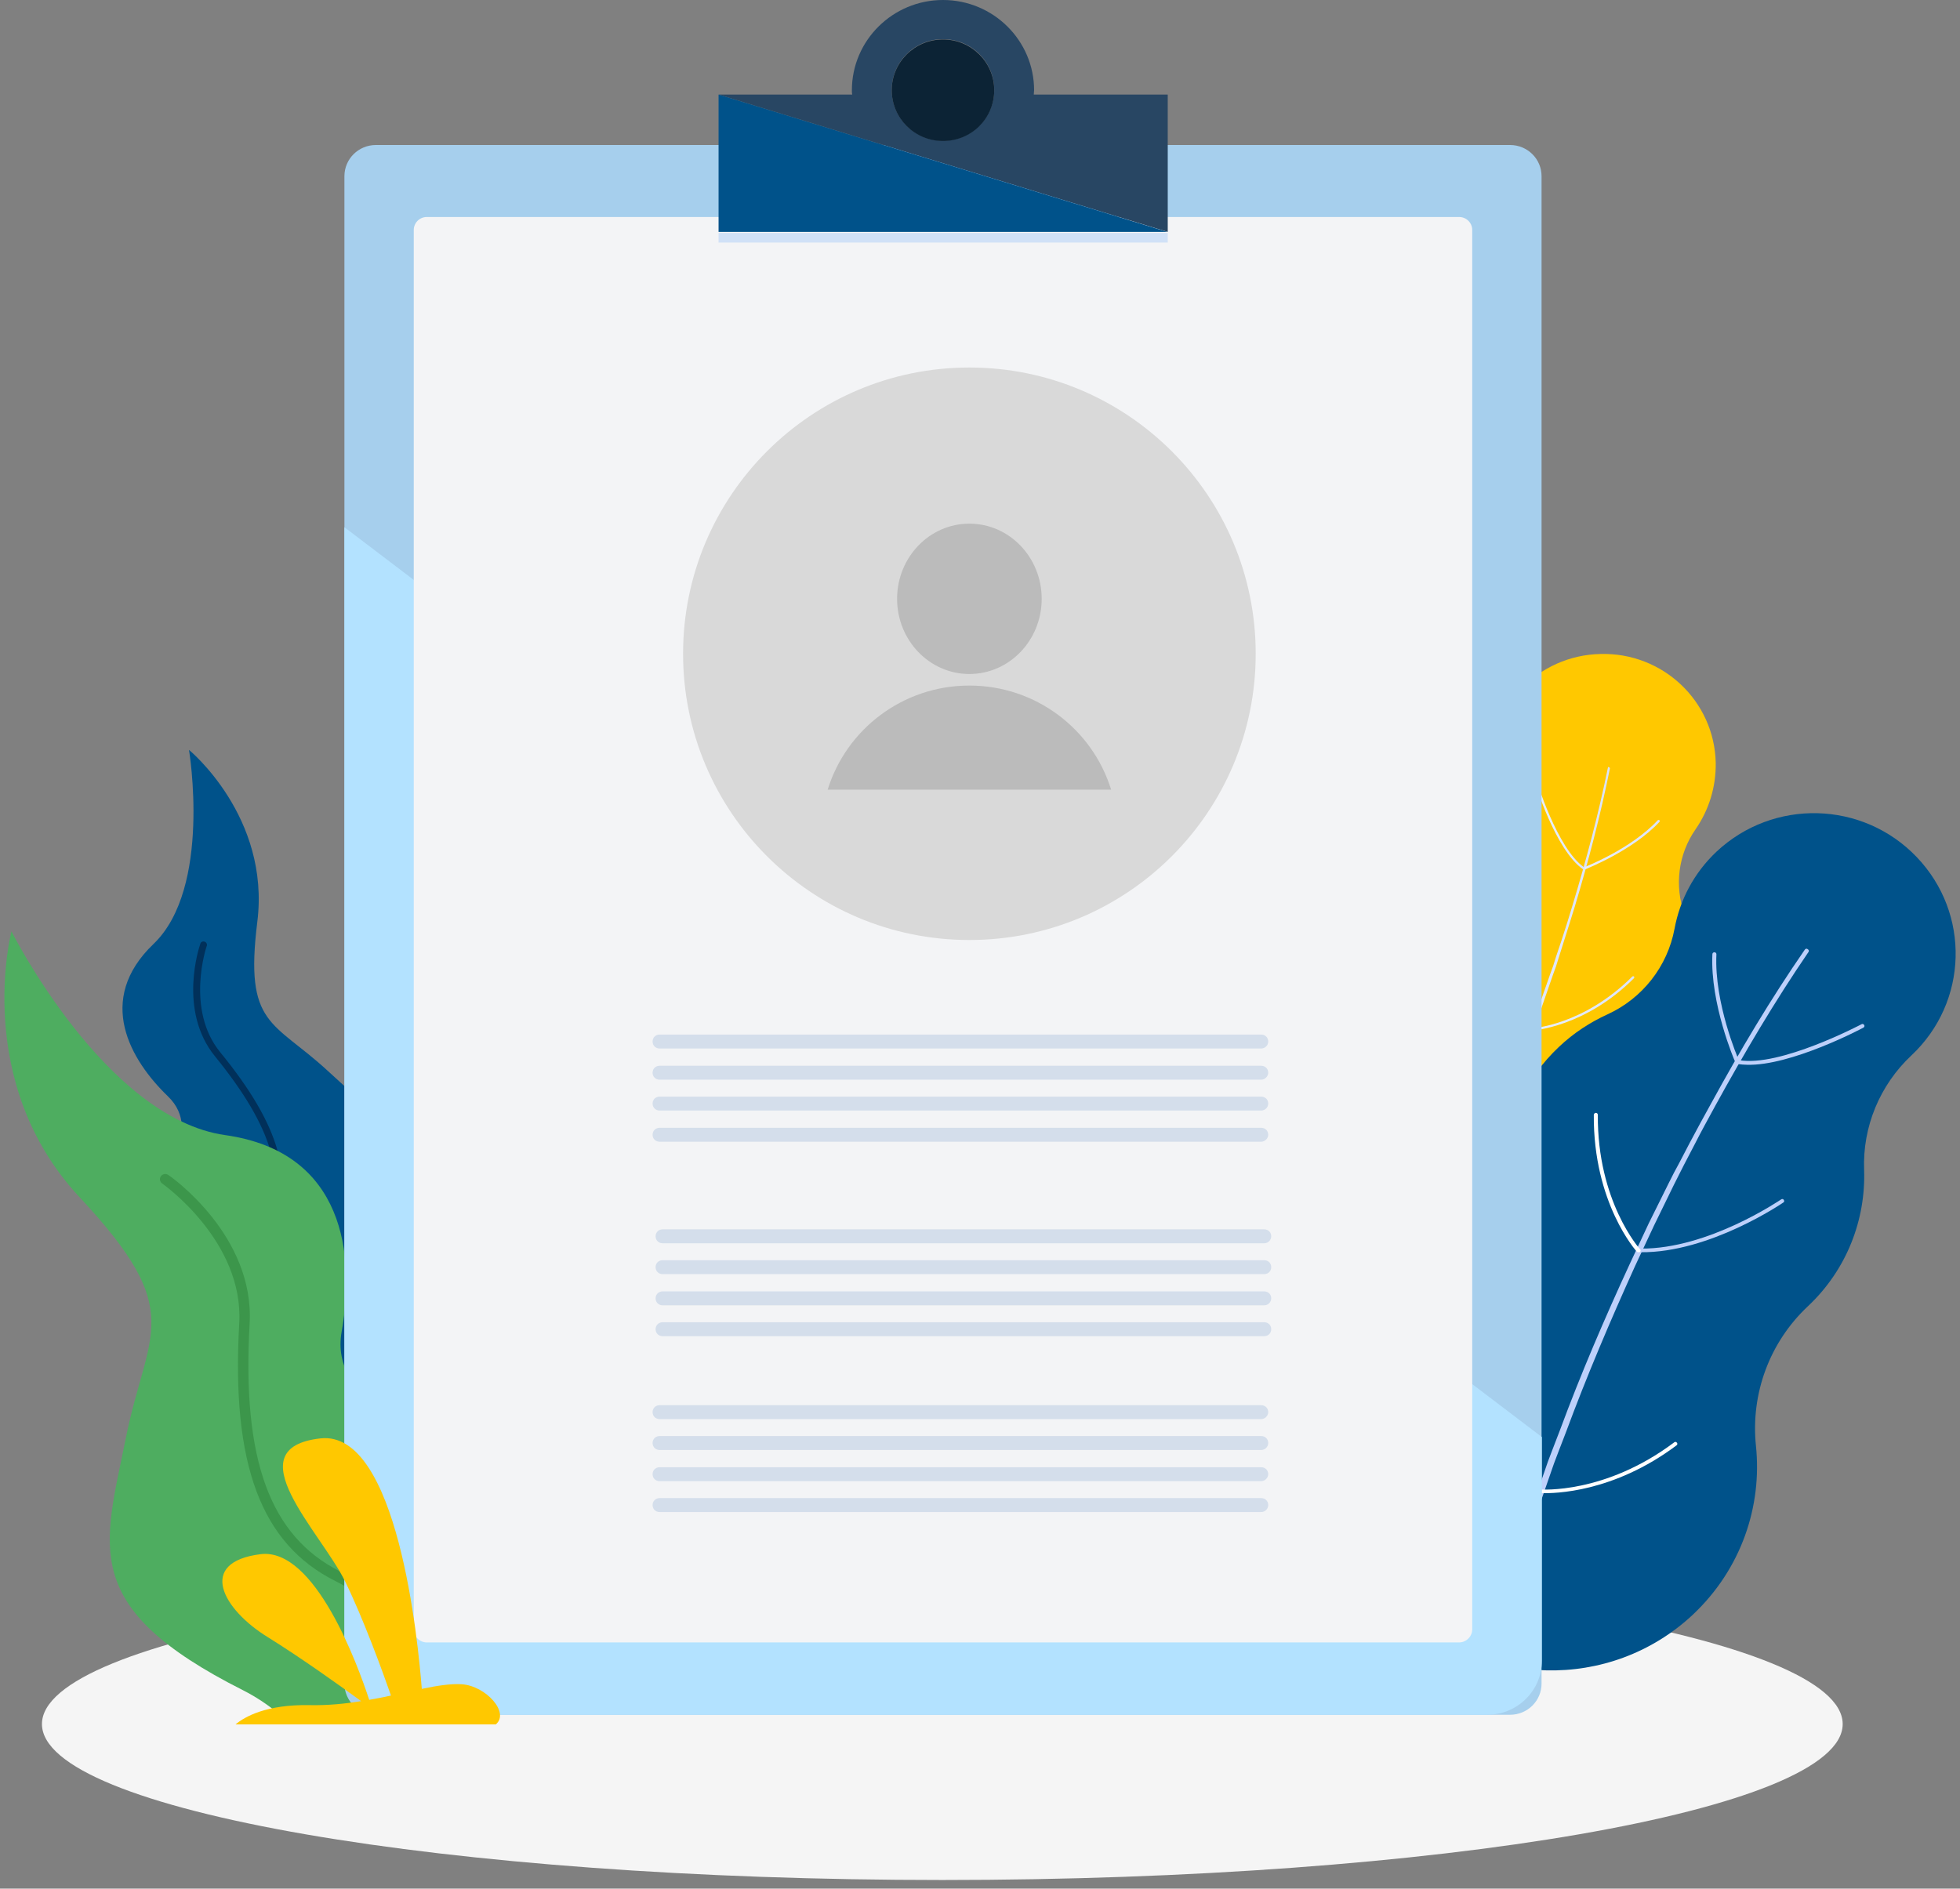<svg width="221" height="213" viewBox="0 0 221 213" fill="none" xmlns="http://www.w3.org/2000/svg">
<rect x="0" y="0" width="221" height="213" fill="#808080" stroke="none"/>
<g clip-path="url(#clip0_85_5363)">
<path d="M106.251 212.029C162.32 212.029 207.772 204.154 207.772 194.441C207.772 184.727 162.32 176.853 106.251 176.853C50.182 176.853 4.73 184.727 4.73 194.441C4.73 204.154 50.182 212.029 106.251 212.029Z" fill="#F5F5F5"/>
<path d="M40.723 155.299H30.941L21.046 148.938C18.629 145.158 16.476 141.005 16.891 138.61C17.76 133.333 23.123 127.683 18.931 123.641C14.739 119.6 10.697 112.789 17.307 106.465C23.916 100.14 21.31 84.573 21.31 84.573C21.31 84.573 30.488 92.095 29.015 103.957C27.542 115.783 30.79 115.072 36.984 120.797C43.178 126.522 47.446 129.067 41.063 141.379C38.684 145.982 39.137 150.959 40.723 155.299Z" fill="#00528A"/>
<path d="M29.77 138.348C27.844 142.015 27.164 147.441 27.92 152.83C27.957 153.017 27.957 153.204 27.995 153.391L28.902 153.99C28.826 153.541 28.751 153.129 28.675 152.718C27.957 147.591 28.637 142.202 30.45 138.722C33.358 133.146 31.621 126.972 24.823 118.664C20.895 113.837 23.274 106.764 23.312 106.69C23.387 106.503 23.274 106.278 23.085 106.203C22.859 106.128 22.632 106.241 22.594 106.428C22.481 106.727 20.026 113.987 24.256 119.151C30.79 127.196 32.527 133.109 29.77 138.348Z" fill="#01305A"/>
<path d="M31.281 193.168C30.148 192.233 28.864 191.372 27.391 190.623C8.846 181.268 11.717 174.532 14.172 162.258C16.627 149.984 21.159 148.075 8.998 135.053C-3.164 122.03 1.293 105.041 1.293 105.041C1.293 105.041 11.868 126.109 25.389 128.018C38.91 129.926 40.043 141.639 38.532 150.134C37.022 158.591 48.428 160.799 54.131 166.412C58.247 170.491 58.512 185.272 58.361 193.131H31.281V193.168Z" fill="#4EAD60"/>
<path d="M52.015 193.168C48.352 186.545 42.989 180.894 37.814 178.312C29.43 174.121 26.069 165.14 26.975 149.236C27.504 139.992 18.401 133.556 18.288 133.481C18.024 133.294 17.948 132.92 18.137 132.658C18.326 132.396 18.704 132.321 18.968 132.508C19.384 132.77 28.712 139.394 28.146 149.273C27.277 164.653 30.45 173.26 38.343 177.227C43.895 179.996 49.523 185.946 53.337 193.093C53.337 193.093 53.337 193.131 53.375 193.131H52.015V193.168Z" fill="#3C964B"/>
<path d="M193.458 86.031C193.307 79.07 187.491 73.57 180.466 73.757C173.441 73.906 167.889 79.669 168.078 86.629C168.153 90.484 166.567 94.189 163.735 96.808C160.449 99.839 158.409 104.18 158.522 108.97C158.636 113.648 156.521 118.101 152.857 121.02C148.552 124.462 145.87 129.739 145.983 135.651C146.21 145.718 154.632 153.688 164.792 153.464C174.952 153.239 182.996 144.894 182.77 134.828C182.77 134.304 182.732 133.743 182.656 133.219C182.09 128.092 183.676 122.928 187.075 118.999C189.568 116.117 191.003 112.338 190.928 108.259C190.89 106.463 190.55 104.741 189.946 103.132C188.775 99.914 189.228 96.322 191.192 93.515C192.665 91.382 193.496 88.8 193.458 86.031Z" fill="#FFC800"/>
<path d="M181.297 86.593C180.24 91.831 178.842 97.033 177.294 102.16C176.916 103.432 176.501 104.742 176.085 106.014L175.443 107.923L175.141 108.896L174.801 109.831L173.479 113.611L172.044 117.39C170.08 122.367 168.04 127.344 165.737 132.172L164.868 134.005C164.717 134.305 164.604 134.604 164.452 134.903L163.999 135.801L162.186 139.394C161.582 140.591 160.94 141.789 160.298 142.949L158.372 146.504C158.296 146.654 158.334 146.841 158.485 146.953C158.636 147.028 158.825 146.99 158.938 146.841L160.827 143.286C161.469 142.088 162.111 140.928 162.677 139.693L164.452 136.063L164.906 135.165C165.057 134.866 165.17 134.567 165.321 134.267L166.152 132.434C168.418 127.569 170.458 122.592 172.384 117.54L173.781 113.76L175.103 109.943L175.443 109.008L175.745 108.035L176.349 106.126C176.765 104.854 177.143 103.582 177.558 102.272C179.107 97.108 180.466 91.944 181.524 86.667C181.524 86.593 181.486 86.555 181.41 86.518C181.373 86.48 181.297 86.518 181.297 86.593Z" fill="url(#paint0_linear_85_5363)"/>
<path d="M178.578 98.043C178.616 98.043 178.616 98.005 178.653 98.005C178.691 97.931 178.691 97.856 178.616 97.818C175.556 95.685 173.215 87.902 173.177 87.827C173.139 87.752 173.064 87.715 173.026 87.752C172.95 87.789 172.913 87.864 172.95 87.902C173.064 88.239 175.368 95.872 178.502 98.043C178.502 98.043 178.54 98.043 178.578 98.043Z" fill="url(#paint1_linear_85_5363)"/>
<path d="M178.842 98.006C178.88 97.968 184.092 95.947 187.113 92.692C187.151 92.654 187.151 92.542 187.113 92.505C187.076 92.467 186.962 92.467 186.925 92.505C183.941 95.723 178.804 97.744 178.767 97.744C178.691 97.781 178.653 97.856 178.691 97.931C178.691 98.006 178.767 98.043 178.842 98.006Z" fill="url(#paint2_linear_85_5363)"/>
<path d="M172.685 116.08C172.685 116.08 172.723 116.08 172.723 116.042C172.761 116.005 172.761 115.893 172.723 115.855C168.418 111.627 167.02 103.993 167.02 103.918C167.02 103.843 166.945 103.806 166.869 103.806C166.794 103.806 166.756 103.881 166.756 103.955C166.756 104.03 168.153 111.739 172.534 116.042C172.572 116.08 172.648 116.117 172.685 116.08Z" fill="url(#paint3_linear_85_5363)"/>
<path d="M176.5 115.332C178.653 114.546 181.485 113.087 184.243 110.318C184.28 110.28 184.28 110.168 184.243 110.131C184.205 110.093 184.091 110.093 184.054 110.131C178.54 115.632 172.799 115.968 172.761 115.968C172.686 115.968 172.61 116.043 172.648 116.118C172.648 116.193 172.723 116.268 172.799 116.23C172.799 116.23 174.31 116.118 176.5 115.332Z" fill="url(#paint4_linear_85_5363)"/>
<path d="M169.966 136.399C171.892 135.688 174.045 134.603 176.009 132.919C176.085 132.881 176.085 132.769 176.009 132.732C175.971 132.694 175.858 132.657 175.82 132.732C170.533 137.26 163.81 137.447 163.772 137.447C163.697 137.447 163.621 137.522 163.621 137.596C163.621 137.671 163.697 137.746 163.772 137.746C163.81 137.709 166.567 137.634 169.966 136.399Z" fill="url(#paint5_linear_85_5363)"/>
<path d="M163.584 137.634C163.621 137.634 163.621 137.597 163.659 137.597C163.697 137.522 163.697 137.447 163.659 137.41C163.621 137.372 159.24 133.668 158.22 125.959C158.22 125.884 158.145 125.847 158.069 125.847C157.994 125.847 157.956 125.922 157.956 125.996C159.014 133.78 163.47 137.56 163.508 137.597C163.47 137.634 163.546 137.634 163.584 137.634Z" fill="white"/>
<path d="M193.534 96.061C199.954 90.036 210.038 90.298 216.119 96.66C222.2 103.021 221.935 113.013 215.515 119.038C211.965 122.368 210.001 127.083 210.189 131.948C210.378 137.524 208.263 143.175 203.844 147.328C199.539 151.37 197.386 157.17 197.99 163.045C198.708 169.893 196.328 176.966 190.89 182.093C181.599 190.812 166.945 190.438 158.183 181.232C149.383 172.026 149.76 157.507 159.051 148.825C159.542 148.376 160.071 147.927 160.6 147.515C165.736 143.474 168.984 137.486 169.513 131.013C169.928 126.26 172.006 121.62 175.783 118.065C177.444 116.493 179.295 115.296 181.259 114.398C185.187 112.601 188.019 109.009 188.813 104.743C189.417 101.487 191.003 98.456 193.534 96.061Z" fill="#00528A"/>
<path d="M203.504 107.1C199.652 112.676 196.177 118.514 192.929 124.464C192.098 125.961 191.305 127.42 190.512 128.917L189.341 131.162L188.737 132.285L188.17 133.407L185.904 137.973L183.752 142.576C180.919 148.713 178.237 154.962 175.896 161.286L174.989 163.644C174.838 164.056 174.687 164.43 174.536 164.841L174.121 166.039L172.459 170.829C171.892 172.4 171.401 174.047 170.873 175.656L169.324 180.483C169.249 180.671 169.362 180.895 169.588 180.97C169.777 181.045 170.004 180.933 170.079 180.708L171.59 175.881C172.081 174.272 172.572 172.662 173.139 171.053L174.8 166.263L175.216 165.066C175.367 164.654 175.518 164.28 175.669 163.868L176.576 161.511C178.917 155.187 181.561 148.975 184.356 142.8L186.509 138.197L188.737 133.632L189.303 132.509L189.87 131.387L191.041 129.141C191.796 127.645 192.627 126.148 193.42 124.688C196.668 118.776 200.105 112.938 203.92 107.362C203.995 107.25 203.958 107.138 203.844 107.063C203.731 106.951 203.58 106.988 203.504 107.1Z" fill="#BDD0FB"/>
<path d="M196.97 120.086C201.88 120.235 209.774 116.082 210.114 115.895C210.227 115.82 210.265 115.707 210.189 115.595C210.114 115.483 210 115.446 209.887 115.52C209.811 115.558 200.672 120.385 196.064 119.562C195.95 119.524 195.837 119.637 195.799 119.749C195.762 119.861 195.875 119.974 195.988 120.011C196.328 120.048 196.63 120.086 196.97 120.086Z" fill="#BDD0FB"/>
<path d="M195.837 119.786C195.875 119.786 195.913 119.786 195.913 119.786C196.026 119.748 196.064 119.599 196.026 119.486C195.989 119.412 193.269 113.125 193.534 107.624C193.534 107.512 193.458 107.399 193.307 107.399C193.194 107.399 193.08 107.474 193.08 107.624C192.816 113.2 195.573 119.599 195.611 119.674C195.686 119.711 195.762 119.748 195.837 119.786Z" fill="#BDD0FB"/>
<path d="M184.998 141.229C192.778 141.304 200.974 135.69 201.087 135.616C201.2 135.541 201.2 135.428 201.125 135.316C201.049 135.204 200.936 135.204 200.823 135.279C200.747 135.316 192.627 140.892 184.998 140.817C184.884 140.817 184.771 140.929 184.771 141.042C184.771 141.116 184.884 141.229 184.998 141.229Z" fill="#BDD0FB"/>
<path d="M184.771 141.229C184.809 141.229 184.885 141.229 184.922 141.191C184.998 141.116 185.036 140.967 184.922 140.892C184.885 140.854 180.088 135.503 180.164 125.736C180.164 125.624 180.088 125.512 179.937 125.512C179.824 125.512 179.71 125.624 179.71 125.736C179.635 135.69 184.507 141.116 184.582 141.191C184.658 141.229 184.734 141.229 184.771 141.229Z" fill="white"/>
<path d="M173.365 168.247C173.403 168.247 173.479 168.247 173.516 168.172C173.592 168.098 173.592 167.948 173.516 167.873C173.441 167.798 167.7 161.698 167.096 153.017C167.096 152.904 166.982 152.792 166.869 152.83C166.756 152.83 166.642 152.942 166.68 153.054C167.285 161.886 173.176 168.098 173.214 168.172C173.252 168.247 173.327 168.247 173.365 168.247Z" fill="white"/>
<path d="M173.894 168.397C175.254 168.434 181.901 168.359 189.039 163.008C189.153 162.933 189.153 162.784 189.077 162.709C189.001 162.596 188.85 162.596 188.775 162.671C180.957 168.546 173.743 167.985 173.668 167.985C173.554 167.985 173.441 168.06 173.441 168.172C173.441 168.284 173.516 168.397 173.63 168.397C173.63 168.397 173.705 168.397 173.894 168.397Z" fill="white"/>
<path d="M170.268 193.394H42.385C40.421 193.394 38.835 191.822 38.835 189.876V19.871C38.835 17.925 40.421 16.354 42.385 16.354H170.268C172.232 16.354 173.819 17.925 173.819 19.871V189.876C173.819 191.822 172.232 193.394 170.268 193.394Z" fill="#A6CFED"/>
<path d="M38.835 59.462V187.293C38.835 190.661 41.592 193.393 44.991 193.393H167.7C171.099 193.393 173.856 190.661 173.856 187.293V162.071L38.835 59.462Z" fill="#B3E2FF"/>
<path d="M164.527 185.235H48.126C47.333 185.235 46.653 184.599 46.653 183.776V25.933C46.653 25.147 47.295 24.474 48.126 24.474H164.527C165.321 24.474 166 25.11 166 25.933V183.776C166 184.562 165.321 185.235 164.527 185.235Z" fill="#F3F4F6"/>
<path d="M116.562 10.665C116.562 10.515 116.6 10.328 116.6 10.179C116.6 4.565 111.992 0 106.327 0C100.661 0 96.054 4.565 96.054 10.179C96.054 10.366 96.054 10.515 96.091 10.665H81.022L131.669 26.157V10.665H116.562ZM106.327 15.867C103.154 15.867 100.548 13.322 100.548 10.141C100.548 6.998 103.116 4.416 106.327 4.416C109.537 4.416 112.105 6.96 112.105 10.141C112.105 13.322 109.499 15.867 106.327 15.867Z" fill="#284663"/>
<path d="M81.022 26.157H131.631L81.022 10.665V26.157Z" fill="#00528A"/>
<path d="M106.327 4.452C103.154 4.452 100.548 6.997 100.548 10.178C100.548 13.321 103.117 15.903 106.327 15.903C109.537 15.903 112.105 13.358 112.105 10.178C112.105 6.997 109.499 4.452 106.327 4.452Z" fill="#0C2335"/>
<path d="M131.669 26.27H81.022V27.355H131.669V26.27Z" fill="#D0E1F7"/>
<g opacity="0.53">
<g opacity="0.53">
<path opacity="0.53" d="M142.546 140.218H74.715C74.261 140.218 73.921 139.881 73.921 139.432C73.921 138.983 74.261 138.646 74.715 138.646H142.546C143 138.646 143.339 138.983 143.339 139.432C143.339 139.844 143 140.218 142.546 140.218Z" fill="#2260AE"/>
<path opacity="0.53" d="M142.546 143.699H74.715C74.261 143.699 73.921 143.362 73.921 142.913C73.921 142.464 74.261 142.127 74.715 142.127H142.546C143 142.127 143.339 142.464 143.339 142.913C143.339 143.362 143 143.699 142.546 143.699Z" fill="#2260AE"/>
<path opacity="0.53" d="M142.546 147.215H74.715C74.261 147.215 73.921 146.878 73.921 146.429C73.921 145.98 74.261 145.644 74.715 145.644H142.546C143 145.644 143.339 145.98 143.339 146.429C143.339 146.841 143 147.215 142.546 147.215Z" fill="#2260AE"/>
<path opacity="0.53" d="M142.546 150.696H74.715C74.261 150.696 73.921 150.359 73.921 149.91C73.921 149.461 74.261 149.124 74.715 149.124H142.546C143 149.124 143.339 149.461 143.339 149.91C143.339 150.359 143 150.696 142.546 150.696Z" fill="#2260AE"/>
</g>
</g>
<g opacity="0.53">
<g opacity="0.53">
<path opacity="0.53" d="M142.206 118.251H74.375C73.921 118.251 73.582 117.915 73.582 117.466C73.582 117.016 73.921 116.68 74.375 116.68H142.206C142.66 116.68 143 117.016 143 117.466C143 117.915 142.622 118.251 142.206 118.251Z" fill="#2260AE"/>
<path opacity="0.53" d="M142.206 121.769H74.375C73.921 121.769 73.582 121.432 73.582 120.983C73.582 120.534 73.921 120.197 74.375 120.197H142.206C142.66 120.197 143 120.534 143 120.983C143 121.395 142.622 121.769 142.206 121.769Z" fill="#2260AE"/>
<path opacity="0.53" d="M142.206 125.248H74.375C73.921 125.248 73.582 124.912 73.582 124.463C73.582 124.014 73.921 123.677 74.375 123.677H142.206C142.66 123.677 143 124.014 143 124.463C143 124.912 142.622 125.248 142.206 125.248Z" fill="#2260AE"/>
<path opacity="0.53" d="M142.206 128.766H74.375C73.921 128.766 73.582 128.429 73.582 127.98C73.582 127.531 73.921 127.194 74.375 127.194H142.206C142.66 127.194 143 127.531 143 127.98C143 128.392 142.622 128.766 142.206 128.766Z" fill="#2260AE"/>
</g>
</g>
<path d="M26.56 194.478H55.906C57.493 193.168 54.811 190.137 52.054 189.95C50.845 189.875 49.335 190.1 47.56 190.474C47.144 185.16 44.84 161.286 36.154 162.221C26.372 163.306 36.154 172.736 38.911 178.35C40.95 182.503 43.103 188.416 44.085 191.223C43.292 191.41 42.461 191.559 41.63 191.709C40.346 187.78 35.511 174.533 29.393 175.281C22.179 176.179 25.087 181.493 30.186 184.636C33.925 186.957 38.533 190.25 40.724 191.859C38.873 192.158 36.947 192.345 34.983 192.308C29.997 192.196 27.542 193.655 26.56 194.478Z" fill="#FFC800"/>
<g opacity="0.53">
<g opacity="0.53">
<path opacity="0.53" d="M142.207 160.051H74.375C73.922 160.051 73.582 159.714 73.582 159.265C73.582 158.816 73.922 158.479 74.375 158.479H142.207C142.66 158.479 143 158.816 143 159.265C143 159.677 142.622 160.051 142.207 160.051Z" fill="#2260AE"/>
<path opacity="0.53" d="M142.207 163.532H74.375C73.922 163.532 73.582 163.195 73.582 162.746C73.582 162.297 73.922 161.96 74.375 161.96H142.207C142.66 161.96 143 162.297 143 162.746C143 163.195 142.622 163.532 142.207 163.532Z" fill="#2260AE"/>
<path opacity="0.53" d="M142.207 167.048H74.375C73.922 167.048 73.582 166.711 73.582 166.262C73.582 165.813 73.922 165.477 74.375 165.477H142.207C142.66 165.477 143 165.813 143 166.262C143 166.674 142.622 167.048 142.207 167.048Z" fill="#2260AE"/>
<path opacity="0.53" d="M142.207 170.529H74.375C73.922 170.529 73.582 170.192 73.582 169.743C73.582 169.294 73.922 168.957 74.375 168.957H142.207C142.66 168.957 143 169.294 143 169.743C143 170.192 142.622 170.529 142.207 170.529Z" fill="#2260AE"/>
</g>
</g>
<path d="M108.139 104.442C123.992 104.442 136.843 91.709 136.843 76.002C136.843 60.295 123.992 47.562 108.139 47.562C92.287 47.562 79.436 60.295 79.436 76.002C79.436 91.709 92.287 104.442 108.139 104.442Z" fill="#4EAD60"/>
<path d="M105.495 85.207C105.495 85.207 105.457 85.207 105.495 85.207C104.815 85.207 104.173 84.87 103.796 84.347L99.075 78.172C98.357 77.237 98.546 75.889 99.49 75.216C100.434 74.505 101.756 74.692 102.474 75.627L105.495 79.594L113.011 70.052C113.729 69.116 115.088 68.966 116.033 69.677C116.977 70.388 117.128 71.736 116.41 72.671L107.157 84.384C106.779 84.908 106.137 85.207 105.495 85.207Z" fill="white"/>
</g>
<circle cx="109.304" cy="73.732" r="32.283" fill="#D9D9D9"/>
<path d="M109.304 77.319C101.779 77.319 95.419 82.262 93.326 89.058H125.282C123.189 82.262 116.825 77.319 109.304 77.319Z" fill="#BBBBBB"/>
<path d="M117.456 67.536C117.456 72.218 113.806 76.014 109.304 76.014C104.802 76.014 101.152 72.218 101.152 67.536C101.152 62.853 104.802 59.058 109.304 59.058C113.806 59.058 117.456 62.853 117.456 67.536Z" fill="#BBBBBB"/>
<defs>
<linearGradient id="paint0_linear_85_5363" x1="190.041" y1="109.429" x2="150.019" y2="124.33" gradientUnits="userSpaceOnUse">
<stop stop-color="#DAE3FE"/>
<stop offset="1" stop-color="#E9EFFD"/>
</linearGradient>
<linearGradient id="paint1_linear_85_5363" x1="176.682" y1="92.545" x2="174.845" y2="93.229" gradientUnits="userSpaceOnUse">
<stop stop-color="#DAE3FE"/>
<stop offset="1" stop-color="#E9EFFD"/>
</linearGradient>
<linearGradient id="paint2_linear_85_5363" x1="187.501" y1="93.575" x2="178.303" y2="97" gradientUnits="userSpaceOnUse">
<stop stop-color="#DAE3FE"/>
<stop offset="1" stop-color="#E9EFFD"/>
</linearGradient>
<linearGradient id="paint3_linear_85_5363" x1="170.449" y1="109.703" x2="168.718" y2="110.347" gradientUnits="userSpaceOnUse">
<stop stop-color="#DAE3FE"/>
<stop offset="1" stop-color="#E9EFFD"/>
</linearGradient>
<linearGradient id="paint4_linear_85_5363" x1="184.627" y1="111.13" x2="172.448" y2="115.664" gradientUnits="userSpaceOnUse">
<stop stop-color="#DAE3FE"/>
<stop offset="1" stop-color="#E9EFFD"/>
</linearGradient>
<linearGradient id="paint5_linear_85_5363" x1="176.235" y1="133.324" x2="163.753" y2="137.972" gradientUnits="userSpaceOnUse">
<stop stop-color="#DAE3FE"/>
<stop offset="1" stop-color="#E9EFFD"/>
</linearGradient>
<clipPath id="clip0_85_5363">
<rect width="220" height="212.029" fill="white" transform="translate(0.5)"/>
</clipPath>
</defs>
</svg>
